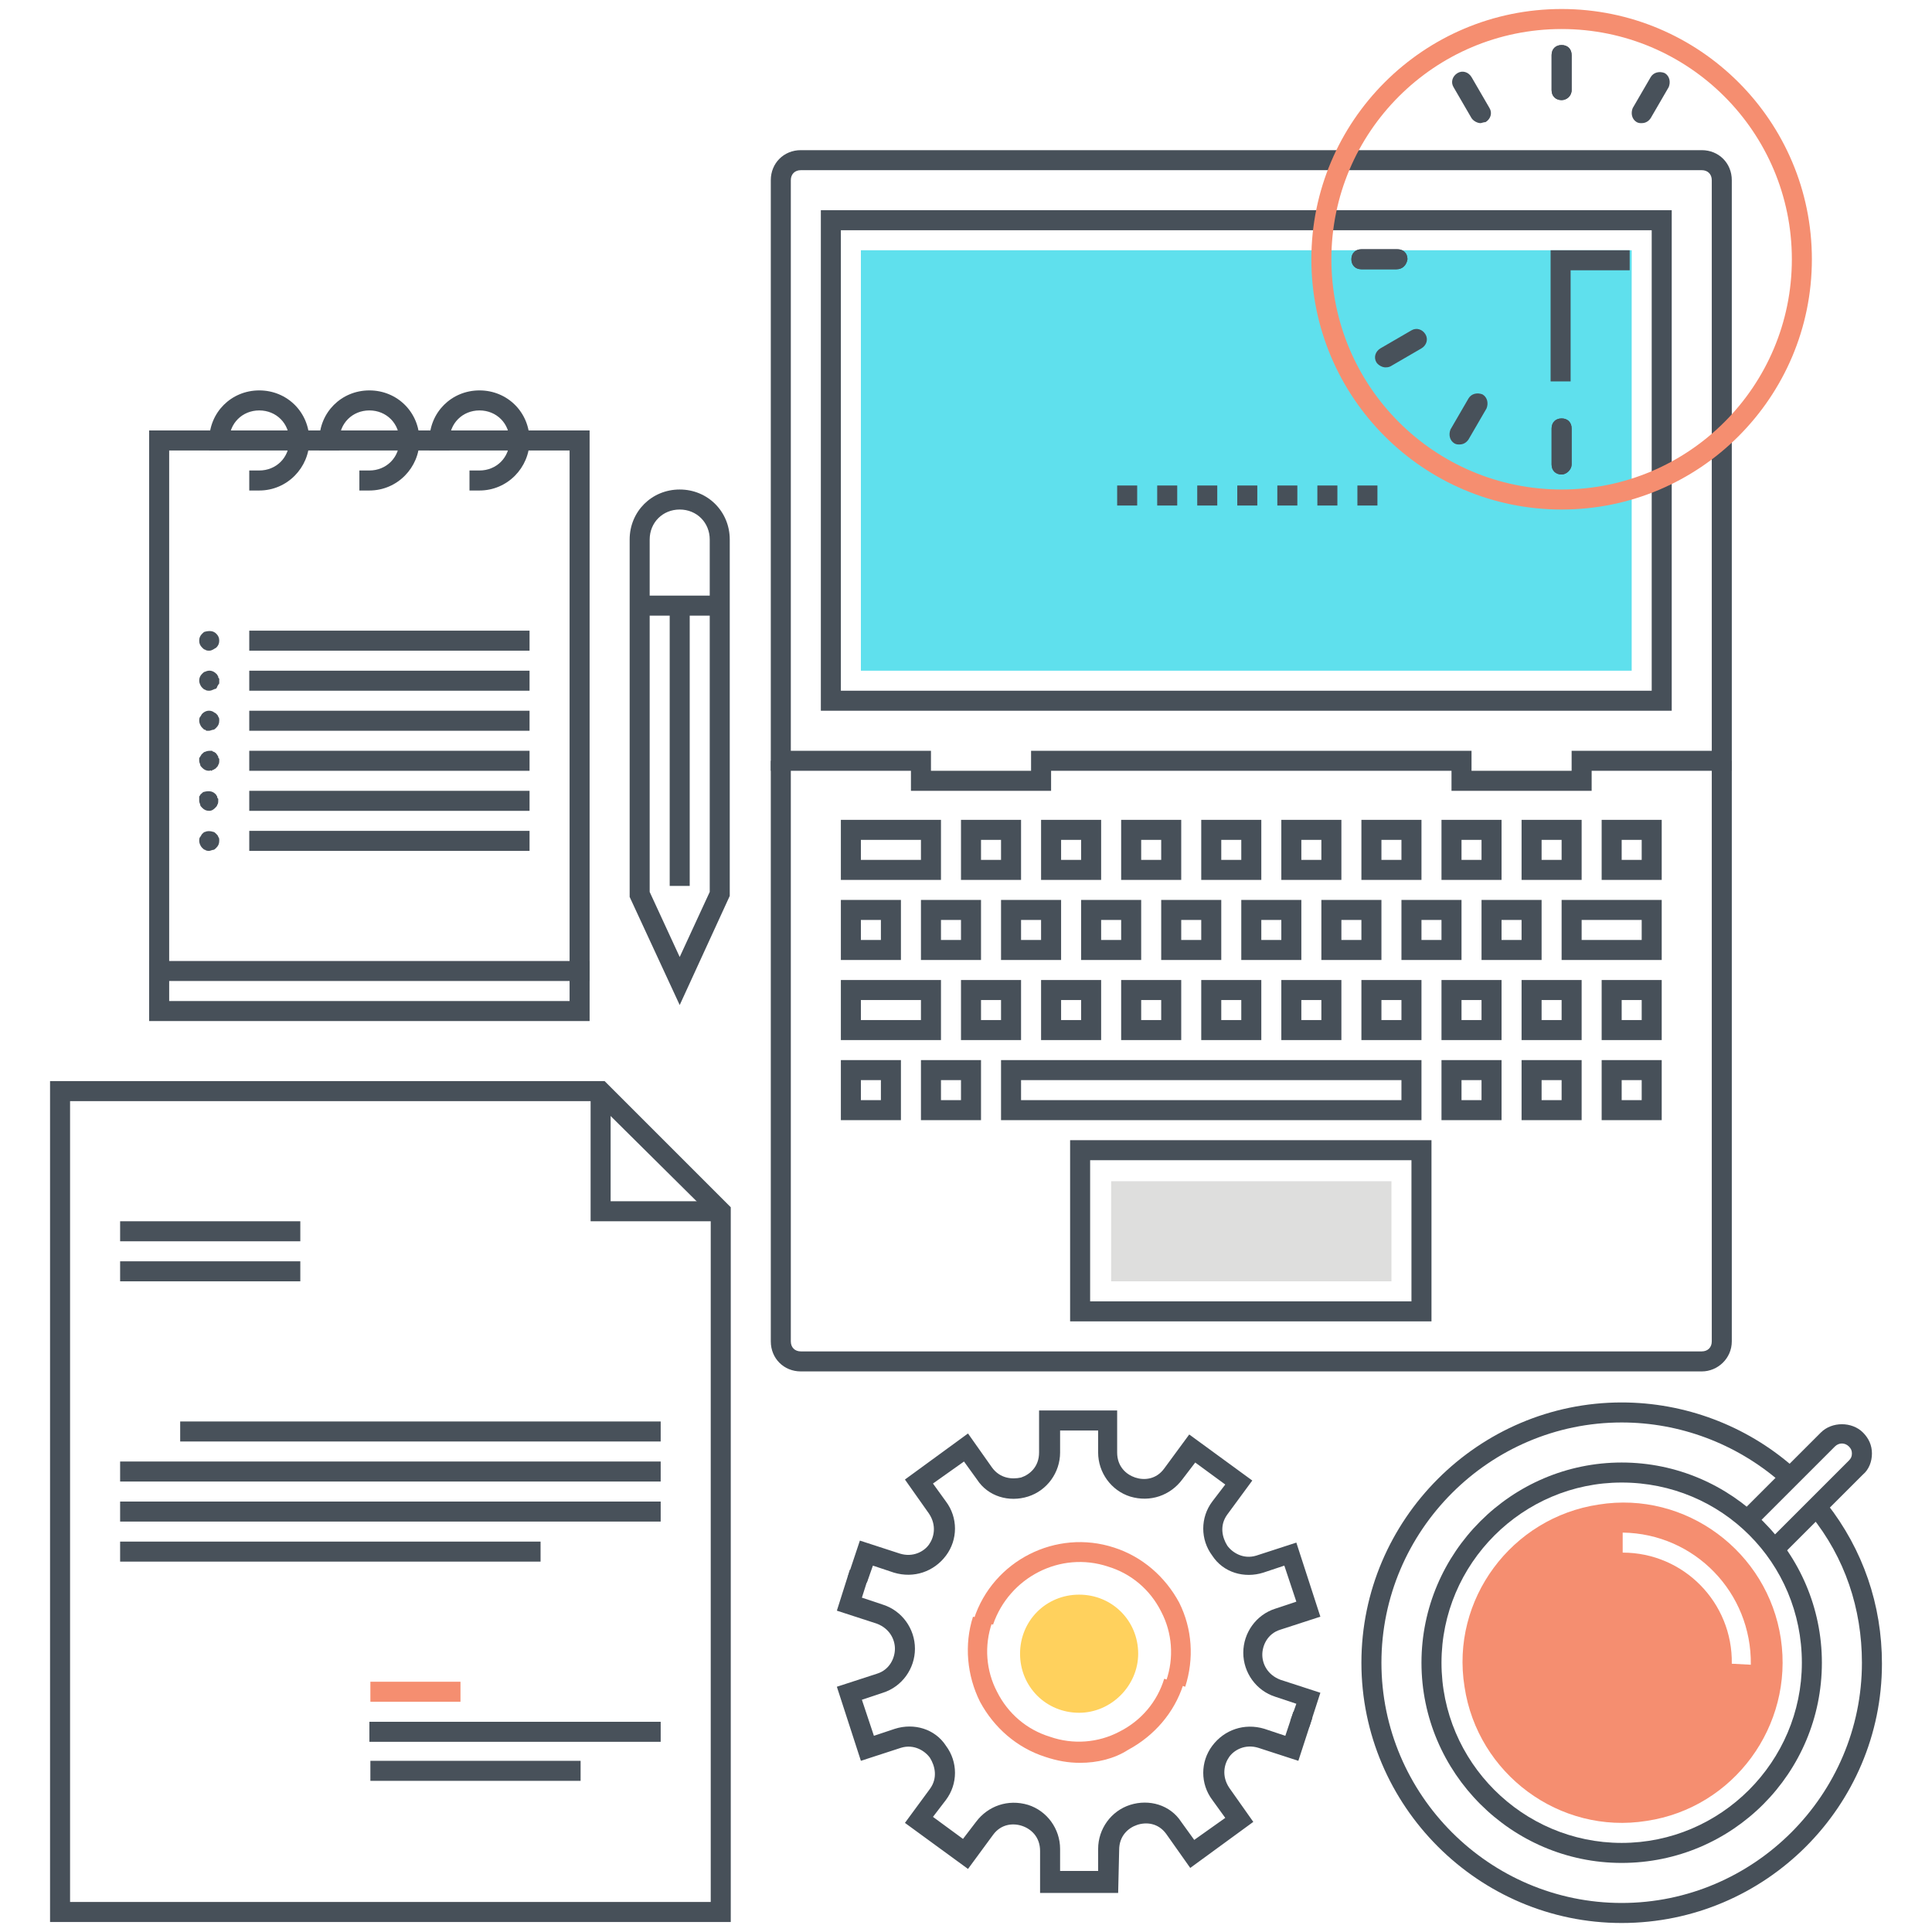 <?xml version="1.0" encoding="utf-8"?>
<!-- Generator: Adobe Illustrator 19.2.1, SVG Export Plug-In . SVG Version: 6.00 Build 0)  -->
<svg version="1.1" id="Layer_1" xmlns="http://www.w3.org/2000/svg" xmlns:xlink="http://www.w3.org/1999/xlink" x="0px" y="0px"
	 viewBox="0 0 193 193" style="enable-background:new 0 0 193 193;" xml:space="preserve">
<style type="text/css">
	.st0{clip-path:url(#SVGID_2_);}
	.st1{fill:#5FE0ED;}
	.st2{fill:#475059;}
	.st3{fill:#DEDEDD;}
	.st4{fill:#F58E70;}
	.st5{fill:#48515A;}
	.st6{fill:#FFD15D;}
</style>
<g>
	<defs>
		<rect id="SVGID_1_" width="193" height="193"/>
	</defs>
	<clipPath id="SVGID_2_">
		<use xlink:href="#SVGID_1_"  style="overflow:visible;"/>
	</clipPath>
	<g class="st0">
		<g>
			<rect x="86" y="25" class="st1" width="77" height="42"/>
		</g>
		<g>
			<g>
				<path class="st2" d="M143,132h-36.1v-18.1H143V132z M108.9,130H141v-14.1h-32.1V130z"/>
			</g>
			<g>
				<path class="st2" d="M137.6,50.5h-2v-2h2V50.5z M133.6,50.5h-2v-2h2V50.5z M129.6,50.5h-2v-2h2V50.5z M125.6,50.5h-2v-2h2V50.5z
					 M121.6,50.5h-2v-2h2V50.5z M117.6,50.5h-2v-2h2V50.5z M113.6,50.5h-2v-2h2V50.5z"/>
			</g>
			<g>
				<g>
					<g>
						<path class="st2" d="M94,87.9H84v-6h10V87.9z M86,85.9h6v-2h-6V85.9z"/>
					</g>
					<g>
						<path class="st2" d="M102,87.9h-6v-6h6V87.9z M98,85.9h2v-2h-2V85.9z"/>
					</g>
					<g>
						<path class="st2" d="M110,87.9h-6v-6h6V87.9z M106,85.9h2v-2h-2V85.9z"/>
					</g>
					<g>
						<path class="st2" d="M118,87.9h-6v-6h6V87.9z M114,85.9h2v-2h-2V85.9z"/>
					</g>
					<g>
						<path class="st2" d="M126,87.9h-6v-6h6V87.9z M122,85.9h2v-2h-2V85.9z"/>
					</g>
					<g>
						<path class="st2" d="M134,87.9h-6v-6h6V87.9z M130,85.9h2v-2h-2V85.9z"/>
					</g>
					<g>
						<path class="st2" d="M142,87.9h-6v-6h6V87.9z M138,85.9h2v-2h-2V85.9z"/>
					</g>
					<g>
						<path class="st2" d="M150,87.9h-6v-6h6V87.9z M146,85.9h2v-2h-2V85.9z"/>
					</g>
					<g>
						<path class="st2" d="M158,87.9h-6v-6h6V87.9z M154,85.9h2v-2h-2V85.9z"/>
					</g>
					<g>
						<path class="st2" d="M166,87.9h-6v-6h6V87.9z M162,85.9h2v-2h-2V85.9z"/>
					</g>
					<g>
						<path class="st2" d="M90,95.9h-6v-6h6V95.9z M86,93.9h2v-2h-2V93.9z"/>
					</g>
					<g>
						<path class="st2" d="M98,95.9h-6v-6h6V95.9z M94,93.9h2v-2h-2V93.9z"/>
					</g>
					<g>
						<path class="st2" d="M106,95.9h-6v-6h6V95.9z M102,93.9h2v-2h-2V93.9z"/>
					</g>
					<g>
						<path class="st2" d="M114,95.9h-6v-6h6V95.9z M110,93.9h2v-2h-2V93.9z"/>
					</g>
					<g>
						<path class="st2" d="M122,95.9h-6v-6h6V95.9z M118,93.9h2v-2h-2V93.9z"/>
					</g>
					<g>
						<path class="st2" d="M130,95.9h-6v-6h6V95.9z M126,93.9h2v-2h-2V93.9z"/>
					</g>
					<g>
						<path class="st2" d="M138,95.9h-6v-6h6V95.9z M134,93.9h2v-2h-2V93.9z"/>
					</g>
					<g>
						<path class="st2" d="M146,95.9h-6v-6h6V95.9z M142,93.9h2v-2h-2V93.9z"/>
					</g>
					<g>
						<path class="st2" d="M154,95.9h-6v-6h6V95.9z M150,93.9h2v-2h-2V93.9z"/>
					</g>
					<g>
						<path class="st2" d="M166,95.9h-10v-6h10V95.9z M158,93.9h6v-2h-6V93.9z"/>
					</g>
					<g>
						<path class="st2" d="M94,103.9H84v-6h10V103.9z M86,101.9h6v-2h-6V101.9z"/>
					</g>
					<g>
						<path class="st2" d="M102,103.9h-6v-6h6V103.9z M98,101.9h2v-2h-2V101.9z"/>
					</g>
					<g>
						<path class="st2" d="M110,103.9h-6v-6h6V103.9z M106,101.9h2v-2h-2V101.9z"/>
					</g>
					<g>
						<path class="st2" d="M118,103.9h-6v-6h6V103.9z M114,101.9h2v-2h-2V101.9z"/>
					</g>
					<g>
						<path class="st2" d="M126,103.9h-6v-6h6V103.9z M122,101.9h2v-2h-2V101.9z"/>
					</g>
					<g>
						<path class="st2" d="M134,103.9h-6v-6h6V103.9z M130,101.9h2v-2h-2V101.9z"/>
					</g>
					<g>
						<path class="st2" d="M142,103.9h-6v-6h6V103.9z M138,101.9h2v-2h-2V101.9z"/>
					</g>
					<g>
						<path class="st2" d="M150,103.9h-6v-6h6V103.9z M146,101.9h2v-2h-2V101.9z"/>
					</g>
					<g>
						<path class="st2" d="M158,103.9h-6v-6h6V103.9z M154,101.9h2v-2h-2V101.9z"/>
					</g>
					<g>
						<path class="st2" d="M166,103.9h-6v-6h6V103.9z M162,101.9h2v-2h-2V101.9z"/>
					</g>
					<g>
						<path class="st2" d="M90,111.9h-6v-6h6V111.9z M86,109.9h2v-2h-2V109.9z"/>
					</g>
					<g>
						<path class="st2" d="M98,111.9h-6v-6h6V111.9z M94,109.9h2v-2h-2V109.9z"/>
					</g>
					<g>
						<path class="st2" d="M142,111.9h-42v-6h42V111.9z M102,109.9h38v-2h-38V109.9z"/>
					</g>
					<g>
						<path class="st2" d="M150,111.9h-6v-6h6V111.9z M146,109.9h2v-2h-2V109.9z"/>
					</g>
					<g>
						<path class="st2" d="M158,111.9h-6v-6h6V111.9z M154,109.9h2v-2h-2V109.9z"/>
					</g>
					<g>
						<path class="st2" d="M166,111.9h-6v-6h6V111.9z M162,109.9h2v-2h-2V109.9z"/>
					</g>
				</g>
			</g>
			<g>
				<path class="st2" d="M170,137H80c-1.7,0-3-1.3-3-3V76h2v58c0,0.6,0.4,1,1,1h90c0.6,0,1-0.4,1-1V76h2v58
					C173,135.7,171.6,137,170,137z"/>
			</g>
			<g>
				<path class="st2" d="M167,71H82V21h85V71z M84,69h81V23H84V69z"/>
			</g>
		</g>
		<g>
			<rect x="111" y="118" class="st3" width="28" height="10"/>
		</g>
		<g>
			<g>
				<path class="st2" d="M58.9,98h-44V43h44V98z M16.9,96h40V45h-40V96z"/>
			</g>
			<g>
				<polygon class="st2" points="58.9,102 14.9,102 14.9,96 16.9,96 16.9,100 56.9,100 56.9,96 58.9,96 				"/>
			</g>
			<g>
				<path class="st2" d="M47.9,49h-1v-2h1c1.7,0,3-1.3,3-3s-1.3-3-3-3c-1.7,0-3,1.3-3,3v1h-2v-1c0-2.8,2.2-5,5-5c2.8,0,5,2.2,5,5
					C52.9,46.7,50.7,49,47.9,49z"/>
			</g>
			<g>
				<path class="st2" d="M36.9,49h-1v-2h1c1.7,0,3-1.3,3-3s-1.3-3-3-3s-3,1.3-3,3v1h-2v-1c0-2.8,2.2-5,5-5c2.8,0,5,2.2,5,5
					C41.9,46.7,39.7,49,36.9,49z"/>
			</g>
			<g>
				<path class="st2" d="M25.9,49h-1v-2h1c1.7,0,3-1.3,3-3s-1.3-3-3-3s-3,1.3-3,3v1h-2v-1c0-2.8,2.2-5,5-5c2.8,0,5,2.2,5,5
					C30.9,46.7,28.7,49,25.9,49z"/>
			</g>
			<g>
				<g>
					<path class="st2" d="M20.9,65c-0.1,0-0.3,0-0.4-0.1c-0.1,0-0.2-0.1-0.3-0.2c-0.2-0.2-0.3-0.4-0.3-0.7c0-0.3,0.1-0.5,0.3-0.7
						c0.1-0.1,0.2-0.2,0.3-0.2c0.4-0.1,0.8-0.1,1.1,0.2c0.2,0.2,0.3,0.4,0.3,0.7c0,0.3-0.1,0.5-0.3,0.7C21.4,64.8,21.2,65,20.9,65z"
						/>
				</g>
				<g>
					<path class="st2" d="M20.9,69c-0.1,0-0.3,0-0.4-0.1c-0.1,0-0.2-0.1-0.3-0.2c-0.2-0.2-0.3-0.5-0.3-0.7c0-0.3,0.1-0.5,0.3-0.7
						c0.1-0.1,0.2-0.2,0.3-0.2c0.4-0.2,0.8-0.1,1.1,0.2c0,0,0.1,0.1,0.1,0.1c0,0.1,0.1,0.1,0.1,0.2c0,0.1,0,0.1,0.1,0.2
						c0,0.1,0,0.1,0,0.2c0,0.1,0,0.1,0,0.2c0,0.1,0,0.1-0.1,0.2c0,0.1-0.1,0.1-0.1,0.2c0,0.1-0.1,0.1-0.1,0.2
						C21.4,68.8,21.2,69,20.9,69z"/>
				</g>
				<g>
					<path class="st2" d="M20.9,73c-0.1,0-0.1,0-0.2,0c-0.1,0-0.1,0-0.2-0.1c-0.1,0-0.1,0-0.2-0.1c0,0-0.1-0.1-0.1-0.1
						c-0.2-0.2-0.3-0.5-0.3-0.7c0-0.1,0-0.3,0.1-0.4c0.1-0.1,0.1-0.2,0.2-0.3c0.3-0.3,0.7-0.4,1.1-0.2c0.1,0.1,0.2,0.1,0.3,0.2
						c0.1,0.1,0.2,0.2,0.2,0.3c0.1,0.1,0.1,0.2,0.1,0.4c0,0.3-0.1,0.5-0.3,0.7c-0.1,0.1-0.2,0.2-0.3,0.2C21.2,72.9,21,73,20.9,73z"
						/>
				</g>
				<g>
					<path class="st2" d="M20.9,77c-0.3,0-0.5-0.1-0.7-0.3c-0.1-0.1-0.2-0.2-0.2-0.3c0-0.1-0.1-0.2-0.1-0.4c0-0.1,0-0.1,0-0.2
						c0-0.1,0-0.1,0.1-0.2c0-0.1,0.1-0.1,0.1-0.2c0,0,0.1-0.1,0.1-0.1c0.1-0.1,0.2-0.2,0.3-0.2c0.2-0.1,0.4-0.1,0.6-0.1
						c0.1,0,0.1,0,0.2,0.1c0.1,0,0.1,0,0.2,0.1c0.1,0,0.1,0.1,0.1,0.1c0,0,0.1,0.1,0.1,0.1c0,0.1,0.1,0.1,0.1,0.2
						c0,0.1,0,0.1,0.1,0.2c0,0.1,0,0.1,0,0.2c0,0.1,0,0.3-0.1,0.4c0,0.1-0.1,0.2-0.2,0.3c0,0-0.1,0.1-0.1,0.1
						c-0.1,0-0.1,0.1-0.2,0.1c-0.1,0-0.1,0.1-0.2,0.1C21,76.9,21,77,20.9,77z"/>
				</g>
				<g>
					<path class="st2" d="M20.9,81c-0.3,0-0.5-0.1-0.7-0.3c-0.1-0.1-0.2-0.2-0.2-0.3c0-0.1-0.1-0.2-0.1-0.4c0-0.1,0-0.1,0-0.2
						c0-0.1,0-0.1,0-0.2c0-0.1,0.1-0.1,0.1-0.2c0,0,0.1-0.1,0.1-0.1c0.1-0.1,0.2-0.2,0.3-0.2c0.4-0.1,0.8-0.1,1.1,0.2
						c0,0,0.1,0.1,0.1,0.1c0,0.1,0.1,0.1,0.1,0.2c0,0.1,0,0.1,0.1,0.2c0,0.1,0,0.1,0,0.2c0,0.1,0,0.3-0.1,0.4c0,0.1-0.1,0.2-0.2,0.3
						C21.4,80.8,21.2,81,20.9,81z"/>
				</g>
				<g>
					<path class="st2" d="M20.9,85c-0.1,0-0.3,0-0.4-0.1c-0.1,0-0.2-0.1-0.3-0.2c-0.2-0.2-0.3-0.5-0.3-0.7c0-0.1,0-0.3,0.1-0.4
						c0.1-0.1,0.1-0.2,0.2-0.3c0.1-0.1,0.2-0.2,0.3-0.2c0.2-0.1,0.5-0.1,0.8,0c0.1,0,0.2,0.1,0.3,0.2c0.1,0.1,0.2,0.2,0.2,0.3
						c0.1,0.1,0.1,0.2,0.1,0.4c0,0.3-0.1,0.5-0.3,0.7c-0.1,0.1-0.2,0.2-0.3,0.2C21.2,84.9,21,85,20.9,85z"/>
				</g>
				<g>
					<rect x="24.9" y="63" class="st2" width="28" height="2"/>
				</g>
				<g>
					<rect x="24.9" y="67" class="st2" width="28" height="2"/>
				</g>
				<g>
					<rect x="24.9" y="71" class="st2" width="28" height="2"/>
				</g>
				<g>
					<rect x="24.9" y="75" class="st2" width="28" height="2"/>
				</g>
				<g>
					<rect x="24.9" y="79" class="st2" width="28" height="2"/>
				</g>
				<g>
					<rect x="24.9" y="83" class="st2" width="28" height="2"/>
				</g>
			</g>
		</g>
		<g>
			<g>
				<path class="st2" d="M162,186.1c-11,0-20-9-20-20c0-11,9-20,20-20c11,0,20,9,20,20C182,177.1,173.1,186.1,162,186.1z M162,148.1
					c-9.9,0-18,8.1-18,18c0,9.9,8.1,18,18,18s18-8.1,18-18C180,156.1,172,148.1,162,148.1z"/>
			</g>
			<path class="st4" d="M177.9,163.7c-1.3-8.7-9.5-14.8-18.2-13.4c-8.7,1.3-14.8,9.5-13.4,18.2c1.3,8.7,9.5,14.8,18.2,13.4
				C173.2,180.6,179.2,172.4,177.9,163.7z M173,166.2c0.1-6.1-4.8-11.1-10.9-11.1l0-2c7.2,0.1,12.9,6,12.8,13.2L173,166.2z"/>
			<g>
				<path class="st2" d="M162,192.1c-14.3,0-26-11.7-26-26c0-14.3,11.7-26,26-26c6.3,0,12.4,2.3,17.1,6.4l-1.3,1.5
					c-4.4-3.8-10-5.9-15.8-5.9c-13.2,0-24,10.8-24,24s10.8,24,24,24s24-10.8,24-24c0-5.4-1.7-10.5-5.1-14.7l1.6-1.2
					c3.6,4.6,5.5,10.1,5.5,16C188,180.4,176.4,192.1,162,192.1z"/>
			</g>
			<g>
				<path class="st2" d="M177.6,155.8l-1.4-1.4l8.5-8.5c0.2-0.2,0.3-0.4,0.3-0.7c0-0.3-0.1-0.5-0.3-0.7c-0.4-0.4-1-0.4-1.4,0
					l-8.5,8.5l-1.4-1.4l8.5-8.5c1.1-1.1,3.1-1.1,4.2,0c0.6,0.6,0.9,1.3,0.9,2.1c0,0.8-0.3,1.6-0.9,2.1L177.6,155.8z"/>
			</g>
		</g>
		<g>
			<path class="st2" d="M159,79h-14v-2h-40v2H91v-2H77V18c0-1.7,1.3-3,3-3h90c1.7,0,3,1.3,3,3v59h-14V79z M147,77h10v-2h14V18
				c0-0.6-0.4-1-1-1H80c-0.6,0-1,0.4-1,1v57h14v2h10v-2h44V77z"/>
		</g>
		<g>
			<g>
				<path class="st2" d="M73,192H5v-84h55.4L73,120.6V192z M7,190h64v-68.6L59.5,110H7V190z"/>
			</g>
			<g>
				<polygon class="st2" points="72,122 59,122 59,109 61,109 61,120 72,120 				"/>
			</g>
			<g>
				<g>
					<rect x="12" y="122" class="st5" width="18" height="2"/>
				</g>
				<g>
					<rect x="12" y="126" class="st5" width="18" height="2"/>
				</g>
				<g>
					<rect x="18" y="142" class="st5" width="48" height="2"/>
				</g>
				<g>
					<rect x="12" y="146" class="st5" width="54" height="2"/>
				</g>
				<g>
					<rect x="12" y="150" class="st5" width="54" height="2"/>
				</g>
				<g>
					<rect x="12" y="154" class="st5" width="42" height="2"/>
				</g>
			</g>
			<g>
				<rect x="36.9" y="172" class="st5" width="29.1" height="2"/>
			</g>
			<g>
				<rect x="37" y="175.9" class="st5" width="21" height="2"/>
			</g>
			<g>
				<rect x="37" y="168" class="st4" width="9" height="2"/>
			</g>
		</g>
		<g>
			<g>
				<g>
					<g>
						<path class="st2" d="M67.9,100.4l-5-10.8V53.9c0-2.8,2.2-5,5-5c2.8,0,5,2.2,5,5v35.6L67.9,100.4z M64.9,89.1l3,6.5l3-6.5V53.9
							c0-1.7-1.3-3-3-3c-1.7,0-3,1.3-3,3V89.1z"/>
					</g>
				</g>
				<g>
					<rect x="63.9" y="59.5" class="st2" width="7.6" height="2"/>
				</g>
			</g>
			<g>
				<rect x="66.9" y="60.5" class="st2" width="2" height="28"/>
			</g>
		</g>
		<g>
			<g>
				<path class="st4" d="M156,50.9c-13.8,0-25-11.2-25-25c0-13.8,11.2-25,25-25c13.8,0,25,11.2,25,25C181,39.7,169.8,50.9,156,50.9z
					 M156,2.9c-12.7,0-23,10.3-23,23c0,12.7,10.3,23,23,23c12.7,0,23-10.3,23-23C179,13.2,168.7,2.9,156,2.9z"/>
			</g>
			<g>
				<g>
					<path class="st5" d="M164,12.3c-0.2,0-0.3,0-0.5-0.1c-0.5-0.3-0.6-0.9-0.4-1.4l1.8-3.1c0.3-0.5,0.9-0.6,1.4-0.4
						c0.5,0.3,0.6,0.9,0.4,1.4l-1.8,3.1C164.7,12.1,164.4,12.3,164,12.3z"/>
				</g>
				<g>
					<polygon class="st5" points="156.9,38.1 154.9,38.1 154.9,25 162.8,25 162.8,27 156.9,27 					"/>
				</g>
				<g>
					<path class="st5" d="M156,10c-0.6,0-1-0.4-1-1V5.5c0-0.6,0.4-1,1-1c0.6,0,1,0.4,1,1V9C157,9.6,156.5,10,156,10z"/>
				</g>
				<g>
					<path class="st5" d="M156,47.4c-0.6,0-1-0.4-1-1v-3.6c0-0.6,0.4-1,1-1c0.6,0,1,0.4,1,1v3.6C157,46.9,156.5,47.4,156,47.4z"/>
				</g>
				<g>
					<path class="st5" d="M139.5,26.9H136c-0.6,0-1-0.4-1-1c0-0.6,0.4-1,1-1h3.6c0.6,0,1,0.4,1,1C140.5,26.5,140.1,26.9,139.5,26.9z
						"/>
				</g>
				<g>
					<path class="st5" d="M156,10c-0.6,0-1-0.4-1-1V5.5c0-0.6,0.4-1,1-1c0.6,0,1,0.4,1,1V9C157,9.6,156.5,10,156,10z"/>
				</g>
				<g>
					<path class="st5" d="M156,47.4c-0.6,0-1-0.4-1-1v-3.6c0-0.6,0.4-1,1-1c0.6,0,1,0.4,1,1v3.6C157,46.9,156.5,47.4,156,47.4z"/>
				</g>
				<g>
					<path class="st5" d="M139.5,26.9H136c-0.6,0-1-0.4-1-1c0-0.6,0.4-1,1-1h3.6c0.6,0,1,0.4,1,1C140.5,26.5,140.1,26.9,139.5,26.9z
						"/>
				</g>
				<g>
					<path class="st5" d="M145.8,44.4c-0.2,0-0.3,0-0.5-0.1c-0.5-0.3-0.6-0.9-0.4-1.4l1.8-3.1c0.3-0.5,0.9-0.6,1.4-0.4
						c0.5,0.3,0.6,0.9,0.4,1.4l-1.8,3.1C146.5,44.2,146.2,44.4,145.8,44.4z"/>
				</g>
				<g>
					<path class="st5" d="M138.4,36.7c-0.3,0-0.7-0.2-0.9-0.5c-0.3-0.5-0.1-1.1,0.4-1.4l3.1-1.8c0.5-0.3,1.1-0.1,1.4,0.4
						c0.3,0.5,0.1,1.1-0.4,1.4l-3.1,1.8C138.7,36.7,138.5,36.7,138.4,36.7z"/>
				</g>
				<g>
					<path class="st5" d="M147.9,12.3c-0.3,0-0.7-0.2-0.9-0.5l-1.8-3.1c-0.3-0.5-0.1-1.1,0.4-1.4c0.5-0.3,1.1-0.1,1.4,0.4l1.8,3.1
						c0.3,0.5,0.1,1.1-0.4,1.4C148.2,12.2,148,12.3,147.9,12.3z"/>
				</g>
			</g>
		</g>
		<g>
			<g>
				<g>
					<g>
						<g>
							<path class="st2" d="M130.8,172.5l-1.9-0.6l0.6-1.7l-2.1-0.7c-1.9-0.6-3.2-2.4-3.2-4.4c0-2,1.3-3.8,3.2-4.4l2.1-0.7l-1.2-3.6
								l-2.1,0.7c-1.9,0.6-4,0-5.1-1.7c-1.2-1.6-1.2-3.8,0-5.4l1.3-1.7l-3-2.2l-1.3,1.7c-1.2,1.6-3.2,2.3-5.2,1.7
								c-1.9-0.6-3.2-2.4-3.2-4.4l0-2.2l-3.8,0l0,2.2c0,2-1.3,3.8-3.2,4.4c-1.9,0.6-4,0-5.1-1.7l-1.3-1.8l-3.1,2.2l1.3,1.8
								c1.2,1.6,1.2,3.8,0,5.4c-1.2,1.6-3.2,2.3-5.2,1.7l-2.1-0.7l-0.6,1.7l-1.9-0.6l1.2-3.6l4,1.3c1.3,0.4,2.4-0.2,2.9-0.9
								c0.5-0.7,0.8-1.9,0-3.1l-2.4-3.4l6.3-4.6l2.4,3.4c0.8,1.1,2,1.2,2.9,1c0.9-0.3,1.8-1.1,1.8-2.5l0-4.2l7.8,0l0,4.2
								c0,1.4,0.9,2.2,1.8,2.5c0.9,0.3,2.1,0.2,2.9-0.9l2.5-3.4l6.3,4.6l-2.5,3.4c-0.8,1.1-0.5,2.3,0,3.1c0.5,0.7,1.6,1.4,2.9,1
								l4-1.3l2.4,7.4l-4,1.3c-1.3,0.4-1.8,1.6-1.8,2.5c0,0.9,0.5,2,1.8,2.5l4,1.3L130.8,172.5z"/>
						</g>
						<g>
							<path class="st4" d="M118.4,168.5l-1.9-0.6c0.8-2.3,0.6-4.8-0.5-6.9c-1.1-2.2-3-3.8-5.3-4.5c-4.8-1.6-9.9,1.1-11.5,5.8
								l-1.9-0.6c1.9-5.8,8.2-9,14-7.1c2.8,0.9,5.1,2.9,6.5,5.5C119.1,162.7,119.3,165.7,118.4,168.5z"/>
						</g>
					</g>
					<g>
						<g>
							<path class="st4" d="M107.9,176.1c-1.2,0-2.3-0.2-3.5-0.6c-2.8-0.9-5.1-2.9-6.5-5.5c-1.3-2.6-1.6-5.7-0.7-8.5l1.9,0.6
								c-0.8,2.3-0.6,4.8,0.5,6.9c1.1,2.2,3,3.8,5.3,4.5c2.3,0.8,4.8,0.6,6.9-0.5c2.2-1.1,3.8-3,4.5-5.3l1.9,0.6
								c-0.9,2.8-2.9,5.1-5.5,6.5C111.3,175.7,109.6,176.1,107.9,176.1z"/>
						</g>
						<g>
							<path class="st2" d="M111.7,189.1l-7.8,0l0-4.2c0-1.4-0.9-2.2-1.8-2.5c-0.9-0.3-2.1-0.2-2.9,0.9l-2.5,3.4l-6.3-4.6l2.5-3.4
								c0.8-1.1,0.5-2.3,0-3.1c-0.5-0.7-1.6-1.4-2.9-1l-4,1.3l-2.4-7.4l4-1.3c1.3-0.4,1.8-1.6,1.8-2.5s-0.5-2-1.8-2.5l-4-1.3
								l1.3-4.1l1.9,0.6l-0.7,2.2l2.1,0.7c1.9,0.6,3.2,2.4,3.2,4.4c0,2-1.3,3.8-3.2,4.4l-2.1,0.7l1.2,3.6l2.1-0.7
								c1.9-0.6,4,0,5.1,1.7c1.2,1.6,1.2,3.8,0,5.4l-1.3,1.7l3,2.2l1.3-1.7c1.2-1.6,3.2-2.3,5.2-1.7c1.9,0.6,3.2,2.4,3.2,4.4l0,2.2
								l3.8,0l0-2.2c0-2,1.3-3.8,3.2-4.4c1.9-0.6,4,0,5.1,1.7l1.3,1.8l3.1-2.2l-1.3-1.8c-1.2-1.6-1.2-3.8,0-5.4
								c1.2-1.6,3.2-2.3,5.2-1.7l2.1,0.7l0.8-2.4l1.9,0.6l-1.4,4.3l-4-1.3c-1.3-0.4-2.4,0.2-2.9,0.9c-0.5,0.7-0.8,1.9,0,3.1l2.4,3.4
								l-6.3,4.6l-2.4-3.4c-0.8-1.1-2-1.2-2.9-0.9c-0.9,0.3-1.8,1.1-1.8,2.5L111.7,189.1z"/>
						</g>
					</g>
				</g>
				<g>
					<circle class="st6" cx="107.8" cy="165.2" r="5.4"/>
					<path class="st6" d="M107.8,171.1c-3.3,0-5.9-2.6-5.9-5.9c0-3.3,2.6-5.9,5.9-5.9c3.3,0,5.9,2.6,5.9,5.9
						C113.7,168.4,111,171.1,107.8,171.1z M107.8,160.3c-2.7,0-4.9,2.2-4.9,4.9s2.2,4.9,4.9,4.9c2.7,0,4.9-2.2,4.9-4.9
						S110.5,160.3,107.8,160.3z"/>
				</g>
			</g>
		</g>
	</g>
</g>
</svg>

